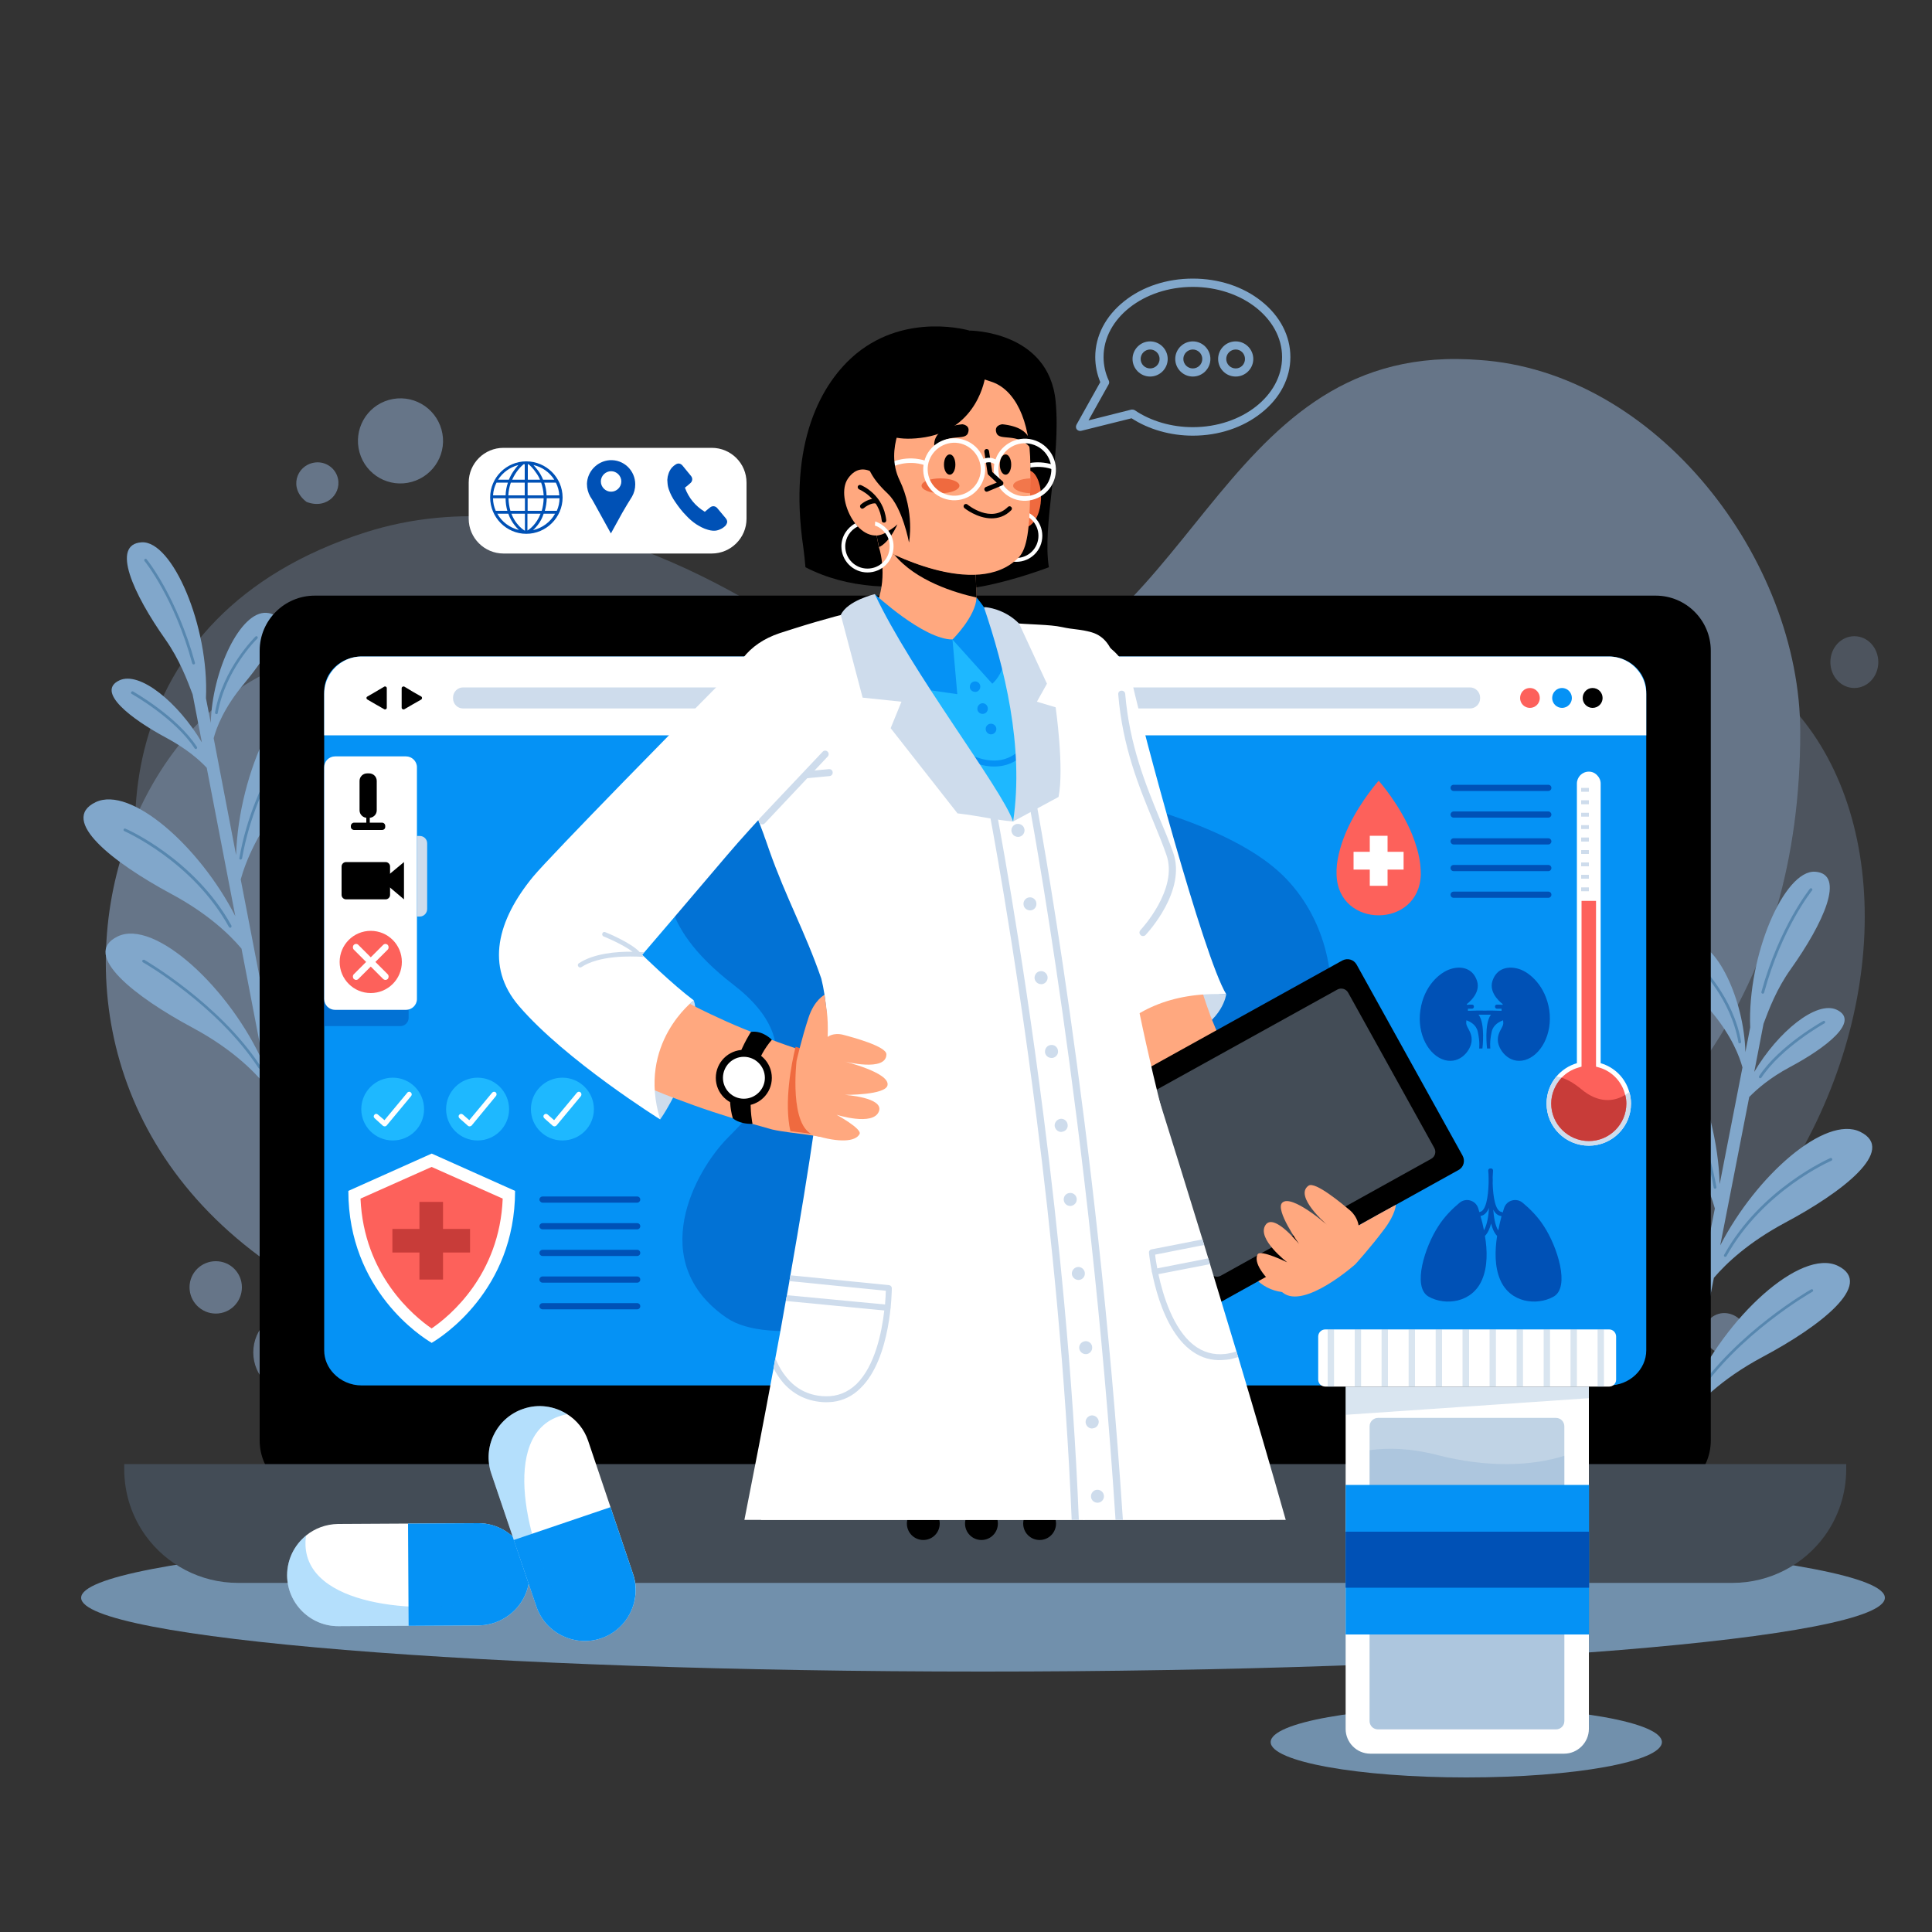 <svg xmlns="http://www.w3.org/2000/svg" viewBox="0 0 1000 1000" width="700" height="700"><rect x="0" y="0" width="1000" height="1000" fill="#333333" stroke="none"/><defs><clipPath id="cp1"><path d="m839.56 157.47h-671.75v200.48 340.95c0 4.66 1.87 8.93 4.97 12.14 3.55 3.7 8.7 6.03 14.42 6.03h645.51c10.71 0 19.38-8.14 19.38-18.17v-340.95-200.48z"></path></clipPath></defs><style>.a{fill:#9ab8de}.b{fill:#81a7cb}.c{fill:#5787af}.d{fill:#0592f5}.e{fill:#0051b6}.f{fill:#434c56}.g{fill:#cedcec}.h{fill:#fff}.i{fill:#fd615b}.j{fill:#ffa87f}.k{fill:#2c5383}.l{fill:#1eb8ff}.m{fill:#ef6a3f}.n{fill:#c83c39}</style><g style="opacity:.5"><g style="opacity:.5"><path class="a" d="m546.6 390.4c-39.8-5.9-77.5-22.1-110.1-46.7-48.6-36.7-150.4-99.2-247.5-68.1-134 43-134.5 167.1-99.7 234.6 34.9 67.4 282.3 264.9 603 233.5 287-28.1 342.9-350 189.9-408.3-132.8-50.5-178.1 78.2-335.6 55z"></path></g><path class="a" d="m931.8 378.9c0-89.1-74.2-186.7-166.5-192.6q-2.4-0.2-4.9-0.3c-132.4-6.2-142.4 155.2-262.2 173.4-119.7 18.3-211.2-73.7-354.5-13.7-128.6 53.9-163.5 356.5 214.6 368.6 302.5 9.7 573.6-69.6 573.5-335.4z"></path><g style="opacity:.5"><path class="a" d="m874.2 704.4c2.2 9.7-5 19.1-16.1 21.1-11.2 1.9-22.1-4.3-24.4-13.9-2.3-9.7 4.9-19.1 16.1-21 11.2-2 22.1 4.2 24.4 13.8z"></path></g><g style="opacity:.5"><path class="a" d="m972.2 342.7c0 7.4-5.5 13.4-12.4 13.4-6.9 0-12.4-6-12.4-13.4 0-7.4 5.5-13.4 12.4-13.4 6.9 0 12.4 6 12.4 13.4z"></path></g><path class="a" d="m162.4 239.5c5.1-1 10.3 1.9 12.1 6.8 3.1 8.3-4.9 17.7-15.8 13.5q0 0 0 0c-9.4-7-5.3-18.7 3.7-20.3z"></path><path class="a" d="m903.7 688.5c1.4 5.8-2.3 11.4-8.2 12.4-5.9 1-11.7-2.9-13.1-8.7-1.4-5.8 2.3-11.3 8.2-12.4 5.9-1 11.7 2.9 13.1 8.7z"></path><path class="a" d="m175.2 700c0 12.2-9.9 22-22 22-12.2 0-22.1-9.8-22.1-22 0-12.2 9.9-22 22.1-22 12.1 0 22 9.8 22 22z"></path><path class="a" d="m228.5 222.3c3.3 11.7-3.6 23.8-15.3 27.1-11.7 3.3-23.8-3.5-27.1-15.2-3.3-11.8 3.5-23.9 15.2-27.2 11.8-3.3 23.9 3.6 27.2 15.3z"></path><path class="a" d="m125.2 666.3c0 7.5-6 13.6-13.5 13.6-7.5 0-13.6-6.1-13.6-13.6 0-7.5 6.1-13.5 13.6-13.5 7.5 0 13.5 6 13.5 13.5z"></path></g><path class="b" d="m951.3 655.2c-19.3-9.3-58.5 26.8-75.9 65.9l11.7-59.7c6.4-7.5 17.8-18.3 36.8-28.5 29.5-15.7 58.2-37.7 38.9-47.1-18-8.7-53.7 22.5-72.4 58.8l15-76.8c4.3-4.4 11-10.1 20.9-15.4 18.6-9.9 36.7-23.8 24.5-29.7-10.5-5.1-30.6 11.4-42.8 32.1l4.8-24.9c2.8-7.5 6.8-18.1 14.1-28.3 16.9-23.8 28.6-49.3 12.6-50.4-16-1-35.1 43.4-33.6 80.6l-2.5 12.8c-0.6-27.1-15.1-58-28.6-57.1-13.5 0.8-2 20.5 11.5 36.7 10.2 12.3 14.1 22.8 15.6 28.3l-11.8 60.4c-1.2-43-24.1-91.7-45.5-90.3-21.4 1.4-3.1 32.6 18.3 58.3 16.1 19.4 22.3 35.9 24.7 44.6l-14.2 72.5c-1.9-42.4-24.3-89.2-45.4-87.8-21.3 1.4-7.7 24.2 16.3 53.3 16.3 19.8 23.4 38.7 26.3 48.8l-6.7 34.5 6.2 1.3 2.8-14c5.5-7.3 17.4-20 39.5-31.8 29.5-15.7 58.1-37.7 38.9-47.1z"></path><path class="c" d="m887.6 615.3c-0.3-0.1-0.6-0.3-0.6-0.6-7.4-42.8-32.9-71.1-33.2-71.3-0.3-0.3-0.3-0.8 0-1.1 0.3-0.2 0.8-0.2 1.1 0.1 0.2 0.3 26 28.8 33.5 72 0.1 0.4-0.2 0.8-0.6 0.9q-0.1 0-0.2 0z"></path><path class="c" d="m912.2 514.3q0 0 0 0c-0.4-0.1-0.6-0.5-0.5-0.9 9.3-33.8 25-53.2 25.1-53.4 0.3-0.3 0.7-0.4 1-0.1 0.3 0.2 0.4 0.7 0.1 1-0.1 0.2-15.6 19.3-24.8 52.9-0.1 0.4-0.5 0.6-0.9 0.5z"></path><path class="c" d="m911 558.1q-0.2 0-0.3-0.1c-0.3-0.2-0.4-0.7-0.2-1 10.5-15.9 32.9-28.4 33.2-28.5 0.3-0.2 0.7-0.1 0.9 0.2 0.2 0.4 0.1 0.8-0.3 1-0.2 0.1-22.3 12.5-32.6 28.1-0.2 0.2-0.5 0.3-0.7 0.3z"></path><path class="c" d="m892.9 650.5q-0.1 0-0.2 0c-0.4-0.2-0.5-0.7-0.3-1 19.1-34.5 54.6-49.9 55-50.1 0.3-0.1 0.8 0 0.9 0.4 0.2 0.4 0 0.8-0.4 1-0.3 0.1-35.3 15.3-54.3 49.4-0.1 0.3-0.4 0.4-0.7 0.3z"></path><path class="c" d="m877.3 723.5q-0.1-0.1-0.2-0.1c-0.4-0.3-0.4-0.7-0.2-1 21.6-32.8 60.1-54.8 60.5-55 0.3-0.2 0.8-0.1 1 0.2 0.2 0.4 0 0.8-0.3 1-0.4 0.2-38.6 22-60 54.6-0.2 0.2-0.5 0.3-0.8 0.3z"></path><path class="c" d="m870.9 700.3c-0.2-0.1-0.5-0.3-0.5-0.6-7.9-43.9-32.8-72.2-33-72.5-0.3-0.3-0.2-0.8 0-1 0.3-0.3 0.8-0.3 1.1 0 0.2 0.3 25.3 28.9 33.3 73.2 0 0.4-0.2 0.8-0.6 0.9q-0.1 0-0.3 0z"></path><path class="c" d="m900.3 540c-0.2 0-0.5-0.2-0.5-0.5-3.9-22.6-20.2-38.5-20.4-38.6-0.3-0.3-0.3-0.8 0-1.1 0.3-0.2 0.7-0.2 1 0 0.2 0.2 16.8 16.4 20.8 39.4 0 0.4-0.2 0.8-0.6 0.8q-0.1 0.1-0.3 0z"></path><path class="b" d="m60.9 484.7c19.2-9.3 58.3 26.9 75.6 66.1l-11.5-59.8c-6.3-7.5-17.8-18.4-36.7-28.5-29.5-15.9-58.1-38-38.8-47.3 18.1-8.6 53.7 22.7 72.3 59l-14.8-76.8c-4.2-4.5-10.9-10.1-20.9-15.5-18.5-9.9-36.5-23.9-24.4-29.7 10.6-5.1 30.6 11.5 42.8 32.1l-4.8-24.9c-2.8-7.4-6.8-18-14-28.3-16.8-23.8-28.4-49.4-12.4-50.4 15.9-1 35 43.5 33.3 80.7l2.5 12.8c0.7-27.2 15.3-57.9 28.8-57 13.5 0.9 1.9 20.5-11.6 36.7-10.3 12.3-14.3 22.7-15.7 28.2l11.6 60.5c1.3-43.1 24.3-91.7 45.8-90.2 21.3 1.4 3 32.6-18.5 58.2-16.2 19.4-22.5 35.8-24.9 44.6l14 72.5c2.1-42.4 24.6-89.1 45.6-87.7 21.4 1.5 7.7 24.3-16.4 53.3-16.4 19.8-23.5 38.6-26.5 48.7l6.7 34.5-6.3 1.3-2.7-14c-5.5-7.3-17.4-20.1-39.4-31.9-29.5-15.8-58-37.9-38.7-47.2z"></path><path class="c" d="m124.7 444.9c0.3-0.1 0.5-0.3 0.6-0.6 7.5-42.8 33.1-70.9 33.4-71.2 0.3-0.3 0.2-0.7 0-1-0.3-0.3-0.8-0.3-1.1 0-0.2 0.3-26.1 28.8-33.7 72-0.1 0.4 0.1 0.7 0.5 0.8q0.2 0 0.3 0z"></path><path class="c" d="m100.3 343.9q0.1 0 0.1 0c0.4-0.1 0.6-0.5 0.5-0.9-9.3-33.9-24.8-53.4-25-53.5-0.2-0.4-0.7-0.4-1-0.1-0.3 0.2-0.3 0.6-0.1 1 0.2 0.1 15.6 19.4 24.7 53 0.1 0.3 0.5 0.6 0.8 0.5z"></path><path class="c" d="m101.5 387.7q0.1-0.1 0.2-0.1c0.4-0.3 0.4-0.7 0.2-1-10.4-16-32.8-28.5-33-28.7-0.4-0.2-0.8 0-1 0.3-0.2 0.3-0.1 0.8 0.3 1 0.2 0.1 22.3 12.5 32.5 28.1 0.2 0.3 0.5 0.4 0.8 0.4z"></path><path class="c" d="m119.3 480.2q0.1-0.1 0.2-0.1c0.3-0.2 0.4-0.6 0.3-1-19.1-34.6-54.5-50.1-54.9-50.2-0.3-0.2-0.8 0-0.9 0.4-0.2 0.3 0 0.7 0.4 0.9 0.3 0.2 35.3 15.5 54.1 49.6 0.2 0.3 0.5 0.4 0.8 0.4z"></path><path class="c" d="m134.6 553.1q0.1 0 0.2-0.1c0.4-0.2 0.5-0.6 0.2-0.9-21.5-32.9-59.9-55-60.3-55.3-0.3-0.1-0.8 0-1 0.3-0.2 0.4 0 0.8 0.3 1 0.4 0.2 38.5 22.1 59.8 54.7 0.2 0.3 0.5 0.4 0.8 0.3z"></path><path class="c" d="m141.1 529.9c0.2 0 0.5-0.2 0.5-0.5 8.1-43.9 33-72.1 33.2-72.4 0.3-0.3 0.3-0.8 0-1-0.3-0.3-0.8-0.3-1 0-0.3 0.3-25.5 28.9-33.6 73.1-0.1 0.4 0.2 0.8 0.6 0.9q0.1 0 0.3-0.1z"></path><path class="c" d="m112.2 369.6c0.2 0 0.5-0.2 0.5-0.5 4-22.6 20.3-38.4 20.5-38.6 0.3-0.2 0.3-0.7 0-1-0.2-0.3-0.7-0.3-1 0-0.1 0.2-16.8 16.3-20.9 39.3 0 0.4 0.2 0.8 0.6 0.8q0.1 0.1 0.3 0z"></path><g style="opacity:.8"><path class="b" d="m975.6 827c0 21.1-209 38.2-466.8 38.2-257.8 0-466.8-17.1-466.8-38.2 0-21.1 209-38.2 466.8-38.2 257.8 0 466.8 17.1 466.8 38.2z"></path></g><path d="m885.5 336.8v408.8c0 15.7-12.8 28.4-28.5 28.4h-694.1c-15.7 0-28.5-12.7-28.5-28.4v-408.8c0-15.7 12.8-28.5 28.5-28.5h694.1c15.7 0 28.5 12.8 28.5 28.5z"></path><path class="d" d="m852.1 357.9v341c0 10-8.7 18.2-19.4 18.2h-645.5c-5.7 0-10.9-2.4-14.4-6.1-3.1-3.2-5-7.4-5-12.1v-341c0-10 8.7-18.1 19.4-18.1h645.5c3.6 0 6.9 0.9 9.8 2.5 5.7 3.1 9.6 9 9.6 15.6z"></path><g style="opacity:.5"><path class="e" d="m599.7 636.9c99.7-48.8 107.9-141 64.4-183.7-47.8-46.8-198.1-57.9-198.1-57.9 0 0-108.5-10.2-119.1 57.9 0 0-9.5 24 32.6 56.4 42.1 32.3 15 61.5-2.5 79-17.6 17.6-42.9 64.7-0.9 93.5 42.9 29.5 223.6-45.2 223.6-45.2z"></path></g><path class="f" d="m955.6 757.8v2.6c0 12.9-4.1 24.8-11.1 34.5-10.7 14.8-28.2 24.4-47.8 24.4h-773.5c-19.6 0-37.1-9.6-47.8-24.4-7-9.7-11.1-21.6-11.1-34.5v-2.6z"></path><path d="m516.5 788.6c0 4.7-3.8 8.5-8.5 8.5-4.7 0-8.5-3.8-8.5-8.5 0-4.7 3.8-8.5 8.5-8.5 4.7 0 8.5 3.8 8.5 8.5z"></path><path d="m486.4 788.6c0 4.7-3.8 8.5-8.5 8.5-4.7 0-8.5-3.8-8.5-8.5 0-4.7 3.8-8.5 8.5-8.5 4.7 0 8.5 3.8 8.5 8.5z"></path><path d="m546.6 788.6c0 4.7-3.8 8.5-8.5 8.5-4.7 0-8.5-3.8-8.5-8.5 0-4.7 3.8-8.5 8.5-8.5 4.7 0 8.5 3.8 8.5 8.5z"></path><path class="g" d="m410.1 757.8v0.6c0 4.7 3.1 8.5 6.9 8.5h182c3.8 0 7-3.8 7-8.5v-0.6z"></path><path class="h" d="m852.1 359.2v21.4h-684.3v-21.4c0-4.2 1.3-8 3.5-11.1 3.5-5 9.3-8.3 15.9-8.3h645.5c6.6 0 12.4 3.3 15.9 8.3 2.2 3.1 3.5 6.9 3.5 11.1z"></path><path class="i" d="m797 361.3c0 2.8-2.3 5.1-5.1 5.1-2.9 0-5.1-2.3-5.1-5.1 0-2.9 2.2-5.2 5.1-5.2 2.8 0 5.1 2.3 5.1 5.2z"></path><path class="d" d="m813.6 361.3c0 2.8-2.3 5.1-5.1 5.1-2.8 0-5.1-2.3-5.1-5.1 0-2.9 2.3-5.2 5.1-5.2 2.8 0 5.1 2.3 5.1 5.2z"></path><path d="m829.5 361.3c0 2.8-2.3 5.1-5.2 5.1-2.8 0-5.1-2.3-5.1-5.1 0-2.9 2.3-5.2 5.1-5.2 2.9 0 5.2 2.3 5.2 5.2z"></path><path class="g" d="m760.9 366.7h-521.2c-2.9 0-5.2-2.3-5.2-5.2v-0.5c0-2.8 2.3-5.2 5.2-5.2h521.2c2.8 0 5.2 2.4 5.2 5.2v0.5c0 2.9-2.4 5.2-5.2 5.2z"></path><path d="m200.2 361.3v5c0 0.7-0.7 1.1-1.3 0.8l-4.4-2.5-4.3-2.5c-0.7-0.4-0.7-1.3 0-1.6l4.3-2.5 4.4-2.6c0.6-0.3 1.3 0.1 1.3 0.8z"></path><path d="m207.9 361.3v5c0 0.7 0.8 1.1 1.4 0.8l4.3-2.5 4.4-2.5c0.6-0.4 0.6-1.3 0-1.6l-4.4-2.5-4.3-2.6c-0.6-0.3-1.4 0.1-1.4 0.8z"></path><path class="g" d="m634.7 514.6c0 0-1.7 14-20 21.2-18.3 7.2-38.5 9.3-42.9 3.6 0 0 6.9-28.3 62.9-24.8z"></path><path class="j" d="m583.7 354.3c2.7 12.4 5.4 25 8.2 37.5 2.8 12.5 5.7 24.9 8.6 37.4l4.4 18.6c1.6 6.2 3 12.4 4.6 18.5 3.1 12.4 6.3 24.6 9.7 36.5 1.7 6 3.4 11.8 5.3 17.3l1.4 3.9 0.7 2c0.3 0.6 0.6 1.3 0.8 2l1.7 4.1c0.6 1.3 1.1 2.7 1.7 4 4.8 11 10.4 22.1 16.2 33.1 5.9 11 12.1 21.9 18.5 32.8q4.7 8.2 9.7 16.3 2.4 4 4.9 8l5 7.9 0.1 0.3c6.6 10.5 3.5 24.4-7.1 31-10.2 6.4-23.6 3.5-30.4-6.3-1.9-2.9-3.8-5.5-5.6-8.3q-2.8-4.1-5.5-8.2-5.4-8.2-10.7-16.5c-7-11.1-13.9-22.3-20.6-33.8-6.7-11.5-13.1-23.2-19.1-35.7-0.8-1.5-1.5-3.1-2.3-4.7l-2.1-4.8c-0.4-0.8-0.8-1.6-1.1-2.4l-1.1-2.5-2-5.1c-2.6-6.7-4.7-13.1-6.8-19.5-4.1-12.7-7.9-25.2-11.5-37.8-1.9-6.2-3.6-12.5-5.4-18.7l-5.2-18.8c-3.5-12.5-6.8-25.1-10.1-37.6-3.3-12.5-6.6-25-9.8-37.7-3.8-15.1 5.3-30.4 20.4-34.2 15.1-3.9 30.4 5.3 34.2 20.4q0.2 0.4 0.3 0.9z"></path><path d="m613.9 683.9l141-78.3c2.7-1.4 3.6-4.8 2.1-7.5l-54.8-98.8c-1.5-2.7-4.8-3.6-7.5-2.1l-141 78.2c-2.6 1.5-3.6 4.8-2.1 7.5l54.8 98.8c1.5 2.7 4.9 3.6 7.5 2.2z"></path><path class="f" d="m742.4 594.2l-44.6-80.4c-1.1-2-3.6-2.7-5.6-1.6l-109 60.4c-2 1.1-2.7 3.6-1.6 5.6l44.7 80.5c1.1 2 3.6 2.7 5.6 1.6l108.9-60.5c2-1.1 2.7-3.6 1.6-5.6z"></path><path class="j" d="m701.5 654.4c0 0 8-8.8 15-18.2 5.9-7.8 6-12.6 6-12.6-5.8 3.1-12.5 6.9-19.3 10.7 0 0-0.4-4.3-4.4-7.8-4.1-3.4-18.1-15.2-21.5-12.8-7.8 5.4 9.6 20.3 9.6 20.3 0 0-18.4-16.1-23.2-11.5-3.9 3.7 8.7 21.4 8.7 21.4 0 0-13.1-16.4-17.4-9.8-4.7 7.1 11.3 19.3 11.3 19.3 0 0-14-6.9-15.4-4.1-2 4 2.3 11.3 13.1 19.8 11.1 8.8 37.5-14.7 37.5-14.7z"></path><path class="k" d="m585.6 628.7c1.7 3.1 5.7 4.3 8.9 2.5 3.2-1.8 4.4-5.8 2.6-8.9-1.8-3.2-5.8-4.4-9-2.6-3.1 1.8-4.3 5.8-2.5 9z"></path><path class="h" d="m563.2 329.3c0 0 18.5 4.5 23.1 25.3 4.6 20.7 36.7 141 48.4 160-28.9-1.2-48.6 8.6-62.9 24.8 0 0-47.7-158.9-44.8-181.6 3-22.6 23.5-30.8 36.2-28.5z"></path><path d="m416.9 293.6c21.5 11.1 47.2 12.4 75.7 7l9.2-129.5c0 0-32.1-9.6-58.4 11.8-18.3 15-35.6 46.3-27.6 100.5q0.7 5.2 1.1 10.2z"></path><path d="m542.9 293.6c-3.5-21.6 6.3-56.3 3.5-85.8-3.5-36.7-44.6-36.7-44.6-36.7l-35 91.5c0 0 6.6 17.9 7.2 31 1 26.2 68.9 0 68.9 0z"></path><path class="h" d="m665.5 786.7c-7.8-27.6-16.3-56.5-24.6-84.3q-0.5-1.4-0.9-2.9c-4.7-15.6-9.3-30.8-13.7-45.2q-0.4-1.5-0.9-3-1.1-3.5-2.1-6.9-0.5-1.5-0.9-2.9c-17.4-56.7-30.8-98.7-30.8-98.7l-163.6-17.1c-1.3 27.7-9.1 78.7-18.9 134.4q-0.3 1.5-0.5 3-0.7 3.6-1.3 7.3-0.3 1.5-0.6 3c-1.7 9.8-3.5 19.7-5.4 29.7q-0.5 2.6-0.9 5.1c-5 27-10.2 53.8-15.1 78.5z"></path><path class="h" d="m438.1 560.3l11.7 48.9c29.2-2.3 63.7-6.5 89.6-20 0 0 34.7 11.7 52.2 6.2l-12.8-35.1z"></path><path class="h" d="m420.8 609.2c7.2-33.6 8.4-71.2 8.4-71.2-1.3-10.1-1.4-20.9-4.1-31.5-8.4-24.3-18.2-41.6-27-66.6q-0.8-2.4-1.7-4.9-0.6-1.5-1.1-3.1c-2.9-7.8-6-15.6-9.2-23.2-14.1-32.7-16.3-69.7 17.5-81q3.7-1.2 7.2-2.3c16-5.1 29.4-8.4 33.1-9.3q1-0.2 1-0.2l71 5.9 6.8 0.5c9.9 1.1 20.4 0.8 27.1 2.3 5.8 1.3 9.4 1 15.3 2.7 14 4.2 13.6 23 18 46.4q0.1 0.6 0.2 1.2 0 0.2 0.1 0.4 1.1 6 2.7 11.8c1.1 4.4 2.4 8.6 3.7 12.8 8.2 25.7 18.1 37.5 16.4 53.7-1.5 14.6-16.4 34.6-20.4 38.8-0.9 1-1.5 1.5-1.5 1.5q0 0.2 0.1 0.3 0.1 0.8 0.2 1.8c0.3 2.5 0.7 5.4 1.3 8.7 9.5 50.1 21.3 92.2 21.3 92.2 0 0-106.4 17.1-186.4 12.3z"></path><path class="g" d="m591.6 484.5c0.5 0 1-0.2 1.3-0.5 0.9-1 21.4-22.9 14.3-42.8-2-5.6-4.3-11.2-6.8-17.1-7.4-18-15.8-38.5-18-65-0.1-1-1-1.7-2-1.6-1 0-1.7 0.9-1.6 1.9 2.2 27.1 10.7 47.8 18.3 66.1 2.4 5.9 4.7 11.4 6.6 16.9 6.4 17.9-13.2 38.8-13.4 39-0.7 0.8-0.7 1.9 0.1 2.6 0.3 0.4 0.8 0.5 1.2 0.5z"></path><path class="l" d="m524.4 425.2c-6.7-3.1-23.3-8.6-32.1-28.9q-1-2.4-2-4.7c-15.6-35.7-34.8-72.2-34.8-72.2l52 1.7c0 0 16.4 31.6 25.6 58.3 0.7 2.1 1.8 4.2 2.1 6.5 2.6 19.1-10.8 39.3-10.8 39.3z"></path><path class="d" d="m507.4 355.6c-0.1 1.5-1.4 2.7-2.9 2.5-1.5-0.1-2.7-1.4-2.5-2.9 0.1-1.5 1.4-2.6 2.9-2.5 1.5 0.1 2.6 1.4 2.5 2.9z"></path><path class="d" d="m511.3 367c-0.1 1.5-1.4 2.6-2.9 2.5-1.5-0.1-2.7-1.4-2.5-2.9 0.1-1.5 1.4-2.7 2.9-2.6 1.5 0.1 2.6 1.5 2.5 3z"></path><path class="d" d="m515.7 377.5c-0.1 1.5-1.4 2.7-3 2.6-1.5-0.2-2.6-1.5-2.5-3 0.1-1.5 1.4-2.6 2.9-2.5 1.5 0.1 2.7 1.4 2.6 2.9z"></path><path class="d" d="m535.4 382.2c0.1 0.4 0.1 0.8-0.1 1.2-3.4 6-10.2 14.2-22.6 13.3-5.8-0.4-13.3-3.4-21-7.6q-0.4-0.2-0.6-0.7-0.1 0-0.1-0.1c-0.5-1.3 0.9-2.6 2.1-1.9 7.3 3.9 14.4 6.9 19.8 7.2 10.8 0.8 16.7-6.4 19.7-11.7 0.6-1.2 2.4-1 2.8 0.3q0 0 0 0z"></path><path class="m" d="m524.4 247.6c0 0 8-9.5 12.5 0 4.6 9.5 1.1 28.7-11.1 25.6z"></path><path fill-rule="evenodd" class="h" d="m526 290.8c-7.4 0-13.5-6-13.5-13.5 0-7.4 6.1-13.5 13.5-13.5 7.5 0 13.5 6.1 13.5 13.5 0 7.5-6 13.5-13.5 13.5zm0-25c-6.3 0-11.5 5.2-11.5 11.5 0 6.4 5.2 11.5 11.5 11.5 6.4 0 11.5-5.1 11.5-11.5 0-6.3-5.1-11.5-11.5-11.5z"></path><path class="j" d="m505 297.1l1 25.8c0 0-14.8 22.9-56-4.5 7.8-8.7 8.1-25.2 4.9-35.3 0 0 3.1 1.1 8 4 0.9 0.6 2.1 1 3.3 1.4 10.3 4.4 25.7 9.6 38.8 8.6z"></path><path class="d" d="m493 331c0 0 11.9-11.7 12.5-21.7 0 0 7 8 12.1 19.6 7.1 15.9-4 25-4 25z"></path><path class="d" d="m452.8 307.5c0 0 25.2 23.5 40.2 23.5l2.5 28.3-24.4-3.5c0 0-14.6-29.8-18.3-48.3z"></path><path d="m505 297.1l0.5 12.2c-11.2-2.5-31.4-8.6-42.6-22.2q1.5 0.7 3.3 1.4c10.3 4.4 25.7 9.6 38.8 8.6z"></path><path class="j" d="m533.3 247.6q0 4-0.1 7.7c-0.3 18.5-1.5 28.6-5.9 33.2-22 22.7-70.7-4.4-72.3-5.3q-0.1 0-0.1 0-0.6-3.1-1.2-6.1c-3.1-16.9-3.3-32.6-1.6-47.5-0.8-15.7 8.6-30.4 23.4-35.8 15.3-5.6 29.1 1.2 37.4 3.7 12.4 3.9 20.3 20 20.4 43q0 3.7 0 7.1z"></path><path d="m518.8 219.6c0 0-4.6 0.4-3 4.6 1.6 4.2 10.7-0.4 17.3 7.3 0 0 2.8-10.1-14.3-11.9z"></path><path fill-rule="evenodd" class="h" d="m526.3 258.7c-8.5-2.3-13.6-11.1-11.4-19.7 2.3-8.5 11.1-13.7 19.7-11.4 8.5 2.3 13.7 11.1 11.4 19.7-2.3 8.5-11.1 13.6-19.7 11.4zm7.7-28.8c-7.3-2-14.9 2.4-16.8 9.7-1.9 7.3 2.4 14.8 9.7 16.8 7.4 1.9 14.9-2.4 16.8-9.8 2-7.3-2.4-14.8-9.7-16.7z"></path><path class="h" d="m545.2 240.6c-4.5-1.5-8.7-1.5-11.9-1v2.4c3-0.5 6.9-0.6 11.1 0.8q0.3 0.1 0.5 0.1c0.4-0.1 0.9-0.4 1-0.8 0.2-0.6-0.1-1.3-0.7-1.5z"></path><path d="m510.7 254.5c-0.5 0-0.9-0.3-1.1-0.8-0.3-0.6 0-1.3 0.6-1.6l5.7-2.3-4.3-4q-0.3-0.3-0.4-0.7l-1.7-11.3c-0.1-0.7 0.4-1.3 1-1.4 0.7-0.1 1.3 0.4 1.4 1l1.7 10.9 5.4 4.9c0.3 0.3 0.4 0.7 0.3 1.1 0 0.5-0.3 0.8-0.7 1l-7.4 3.1q-0.3 0.1-0.5 0.1z"></path><path d="m498.1 219.6c0 0 4.5 0.4 2.9 4.6-1.6 4.2-10.7-0.4-17.3 7.3 0 0-2.7-10.1 14.4-11.9z"></path><path class="m" d="m496.6 251.4c0 2.1-4.4 3.9-9.8 3.9-5.4 0-9.8-1.8-9.8-3.9 0-2.1 4.4-3.8 9.8-3.8 5.4 0 9.8 1.7 9.8 3.8z"></path><path fill-rule="evenodd" class="h" d="m489.8 258.4c-8.6-2.3-13.7-11.1-11.4-19.6 2.2-8.6 11.1-13.7 19.6-11.4 8.6 2.2 13.7 11 11.4 19.6-2.3 8.6-11.1 13.7-19.6 11.4zm7.6-28.8c-7.3-1.9-14.8 2.5-16.8 9.8-1.9 7.3 2.5 14.8 9.8 16.7 7.3 2 14.8-2.4 16.8-9.7 1.9-7.3-2.5-14.8-9.8-16.8z"></path><path class="h" d="m507.9 240.3q-0.2-0.1-0.4-0.4c-0.4-0.5-0.4-1.2 0.2-1.6 0.1-0.1 3.7-2.9 8.1-0.2 0.6 0.3 0.7 1 0.4 1.6-0.3 0.5-1.1 0.7-1.6 0.4-3-1.9-5.5 0-5.5 0-0.3 0.3-0.8 0.4-1.2 0.2z"></path><path class="h" d="m479.1 240.8q-0.2 0.1-0.4 0c-9.1-3.1-16.9 0.8-17 0.9-0.5 0.3-1.2 0-1.5-0.6-0.3-0.5-0.1-1.2 0.5-1.5 0.3-0.2 8.7-4.4 18.7-1 0.6 0.2 1 0.8 0.7 1.4-0.1 0.5-0.5 0.8-1 0.8z"></path><g style="opacity:.8"><path class="m" d="m533.3 247.6q0 4-0.1 7.7c-5-0.2-8.8-1.9-8.8-3.9 0-2 3.9-3.6 8.9-3.8z"></path></g><path d="m494.5 240.5c0 2.9-1.3 5.2-2.9 5.2-1.7 0-3-2.3-3-5.2 0-3 1.3-5.3 3-5.3 1.6 0 2.9 2.3 2.9 5.3z"></path><path d="m523.4 240.5c0 2.9-1.3 5.2-2.9 5.2-1.7 0-3-2.3-3-5.2 0-3 1.3-5.3 3-5.3 1.6 0 2.9 2.3 2.9 5.3z"></path><path d="m513.2 268.3c3.4 0 7-1 10.2-4.2 0.5-0.5 0.5-1.2 0-1.7-0.5-0.5-1.2-0.5-1.7 0-8.8 8.6-20.5-0.9-21-1.3-0.5-0.4-1.3-0.3-1.7 0.2-0.4 0.5-0.3 1.3 0.2 1.7 0.1 0.1 6.6 5.3 14 5.3z"></path><path d="m464.5 271.4c-0.1 0.3-4 9.2-9.5 11.8q0 0 0 0 0 0 0 0-0.7-3.1-1.3-6.1c0.2 0 5.8-1 10.8-5.7z"></path><path class="j" d="m459.1 251.1c0 0-11.6-15.7-20.2-3.4-7.1 10.2 6.3 36.7 20.2 27.6z"></path><path class="h" d="m462.5 282.8c0 7.5-6 13.5-13.5 13.5-7.4 0-13.5-6-13.5-13.5 0-5.1 2.9-9.6 7.2-11.9 0.4 0.6 0.8 1.1 1.3 1.6-3.8 1.8-6.5 5.8-6.5 10.3 0 6.4 5.2 11.5 11.5 11.5 6.4 0 11.5-5.1 11.5-11.5 0-2.6-0.8-5-2.3-6.9-1.4-1.8-3.2-3.2-5.4-3.9 0-0.1 0-0.2 0.1-0.3q0-0.1 0-0.2 0.1-0.8 0.1-1.5 0-0.1 0-0.1c2.4 0.8 4.5 2.2 6.1 4 2.2 2.4 3.4 5.5 3.4 8.9z"></path><path d="m457.5 270.5q0.1 0 0.2 0c0.6 0 1.1-0.6 1-1.3-1.4-13.3-12.7-18-13.1-18.1-0.6-0.3-1.3 0-1.6 0.6-0.2 0.6 0.1 1.3 0.7 1.6 0.4 0.2 10.4 4.3 11.7 16.2 0 0.6 0.5 1 1.1 1z"></path><path d="m446.3 263.3q0.4 0 0.8-0.3c1-0.9 4.2-2.9 6.3-2.4 0.6 0.2 1.3-0.2 1.4-0.9 0.2-0.6-0.2-1.3-0.8-1.4-3.6-1-8 2.4-8.4 2.8-0.5 0.4-0.6 1.2-0.2 1.7 0.2 0.3 0.6 0.5 0.9 0.5z"></path><path class="h" d="m657.3 786.7c-21.4-85.3-42.8-170.8-50.1-189.8l-66.1 6.4 19.7 183.4z"></path><path class="g" d="m640 699.5q-2.1 0.7-4.4 1.1-0.6 0.1-1.3 0.2c-6.2 0.7-11.8-0.9-16.7-4.8-10.3-8.3-15.6-25.2-18-36.5q-0.3-1.6-0.6-3c-0.6-3.2-1-5.6-1.1-7.1l23.3-4.6 2.1-0.4q-0.5-1.5-0.9-2.9l-2 0.4-24.5 4.8c-0.8 0.2-1.3 0.9-1.2 1.7 0.1 1.4 3.7 36.1 21 50 4.5 3.6 9.5 5.5 15 5.6q1.9 0 4-0.2 0.8-0.1 1.7-0.2 2.3-0.5 4.5-1.2-0.5-1.4-0.9-2.9z"></path><path class="g" d="m626.3 654.3l-2.5 0.5-24.2 4.7-1.5 0.3q-0.2 0-0.3 0c-0.8 0-1.4-0.5-1.5-1.3-0.2-0.8 0.4-1.6 1.2-1.7l1.5-0.3 24-4.7 2.4-0.5q0.5 1.5 0.9 3z"></path><path class="h" d="m561.4 786.7l-37-361.5-101.4 183.9c-5.1 17.3-16.7 95.9-29.1 177.6z"></path><path class="g" d="m536.6 579.3c7.3 57.1 15 131.8 18.1 207.4h3.7c-3-75.8-10.8-150.6-18.1-207.9-11.8-92.9-24.9-160.9-25-161.5-0.2-1.1-1.2-1.7-2.2-1.5-1 0.2-1.7 1.2-1.5 2.2 0.2 0.6 13.2 68.5 25 161.3z"></path><path class="g" d="m526.9 433.2q-0.3 0-0.7-0.1-0.3-0.1-0.6-0.2-0.3-0.1-0.6-0.3-0.3-0.2-0.5-0.4c-0.6-0.7-1-1.5-1-2.4 0-0.9 0.4-1.8 1-2.4q0.2-0.2 0.5-0.4 0.3-0.2 0.6-0.3 0.3-0.2 0.6-0.2c1.1-0.2 2.3 0.1 3.1 0.9 0.6 0.6 1 1.5 1 2.4 0 0.9-0.4 1.8-1 2.4-0.6 0.6-1.5 1-2.4 1z"></path><path class="g" d="m558.6 697.9c0.2 1.7 1.7 3 3.4 3q0.1 0 0.3 0c1.8-0.2 3.2-1.8 3-3.7-0.1-1.8-1.8-3.2-3.6-3-1.9 0.2-3.3 1.8-3.1 3.7z"></path><path class="g" d="m554.8 659.5c0.2 1.7 1.7 3 3.4 3q0.1 0 0.3 0c1.9-0.2 3.2-1.8 3-3.7-0.2-1.8-1.8-3.2-3.7-3-1.8 0.2-3.2 1.9-3 3.7z"></path><path class="g" d="m561.9 736.2c0.2 1.8 1.6 3.2 3.4 3.2q0.1 0 0.3-0.1c1.8-0.1 3.2-1.7 3.1-3.6-0.2-1.8-1.8-3.2-3.7-3.1-1.8 0.2-3.2 1.8-3.1 3.6z"></path><path class="g" d="m567.8 771.1c-1.8 0.1-3.2 1.7-3.1 3.6 0.1 1.8 1.6 3.1 3.3 3.1q0.2 0 0.3 0c1.8-0.1 3.2-1.7 3.1-3.5q0 0 0 0c-0.1-1.9-1.7-3.3-3.6-3.2z"></path><path class="g" d="m533.1 471.2q0.3 0 0.5 0c1.9-0.3 3.1-2 2.8-3.9-0.2-1.8-2-3.1-3.8-2.8-1.9 0.3-3.1 2-2.8 3.9 0.2 1.6 1.7 2.8 3.3 2.8z"></path><path class="g" d="m550.6 621.2c0.2 1.7 1.6 3 3.3 3q0.2 0 0.4 0c1.9-0.3 3.2-1.9 3-3.8-0.2-1.8-1.9-3.2-3.8-2.9-1.8 0.2-3.1 1.8-2.9 3.7z"></path><path class="g" d="m540.9 544.7c0.2 1.7 1.7 2.9 3.4 2.9q0.2 0 0.4 0c1.9-0.3 3.2-2 2.9-3.8-0.2-1.9-1.9-3.2-3.8-2.9-1.8 0.2-3.1 1.9-2.9 3.8z"></path><path class="g" d="m535.5 506.5c0.3 1.7 1.7 2.9 3.4 2.9q0.2 0 0.5 0c1.8-0.3 3.1-2 2.8-3.9q0 0 0 0c-0.3-1.8-2-3.1-3.8-2.8-1.9 0.2-3.1 2-2.9 3.8z"></path><path class="g" d="m545.9 582.9c0.3 1.7 1.7 3 3.4 3q0.2 0 0.4-0.1c1.9-0.2 3.2-1.9 2.9-3.7q0 0 0 0c-0.2-1.9-1.9-3.2-3.7-3-1.9 0.3-3.2 2-3 3.8z"></path><path class="g" d="m577.4 786.7h3.8c-13.4-204.8-44.8-371.1-45.1-373-0.2-1-1.2-1.7-2.2-1.5-1 0.2-1.7 1.2-1.5 2.2 0.3 1.9 31.7 167.9 45 372.3z"></path><path class="g" d="m400.4 708.2c1.2 2.4 2.7 4.7 4.4 6.8q0.5 0.6 1 1.2c5.6 6.1 12.7 9.3 21.3 9.6q2 0 4-0.2c5.4-0.7 10.2-3 14.3-7.1 15.9-15.4 16.2-50.3 16.2-51.8 0-0.7-0.6-1.4-1.4-1.5l-46.9-4.7-4.2-0.4q-0.3 1.5-0.5 3l4.2 0.4 45.7 4.6c0 1.5-0.2 4-0.4 7.1q-0.2 1.5-0.4 3.1c-1.3 11.5-4.9 28.8-14.4 38.1-4.5 4.3-9.9 6.5-16.2 6.3-7.6-0.2-14-3.1-19-8.6q-1.4-1.6-2.7-3.4c-1.6-2.3-2.9-4.9-4.1-7.6q-0.5 2.6-0.9 5.1z"></path><path class="g" d="m407.3 670.4q-0.3 1.5-0.6 3l4.5 0.4 46.5 4.5 1.6 0.1q0.2 0 0.3 0c0.7-0.1 1.3-0.6 1.3-1.4 0.1-0.8-0.5-1.5-1.3-1.6l-1.5-0.2-46.4-4.4z"></path><path class="g" d="m452.8 307.5c0 0-14.3 3.4-17.6 10.8l11.3 42.8 20.1 2.1c-0.4 0.9-5.6 13.7-5.6 13.7l34.6 44.1c11.3 1.3 19.3 3.4 28.8 4.2-6.2-17.6-52.7-77.3-71.6-117.7z"></path><path class="g" d="m510.3 314.3c0 0 9.6 0.7 17.2 8.5l14.4 31.1-5.2 9.3 9.7 2.9c0 0 4.5 31.4 1.5 46.4l-23.5 12.7c5.8-39.1-4.7-80.2-15.1-110.9z"></path><path class="g" d="m359.1 517.8c0 0 3.8 9.5-2.3 29.5-6.1 19.9-15.1 32.1-15.1 32.1 0 0-19-32.6 17.4-61.6z"></path><path class="j" d="m268.6 493.3q0 1.6 0 3.1 0.2 1.5 0.3 3 0.1 0.7 0.2 1.5l0.3 1.4c0.6 3.9 1.8 7.4 3.2 10.7 0.6 1.5 1.4 3.1 2.2 4.5 0.3 0.7 0.7 1.4 1.1 2.1l1.3 1.9c3.3 5.1 6.9 9 10.4 12.3 3.6 3.3 7.1 6.1 10.6 8.6 1.7 1.3 3.5 2.4 5.2 3.5q2.6 1.7 5.1 3.3c3.5 2 6.8 3.9 10.2 5.7 6.8 3.6 13.5 6.6 20.3 9.5 6.7 2.8 13.4 5.3 20.1 7.7q10.1 3.6 20.2 6.7c6.8 2 13.5 3.9 20.3 5.8 2.5 0.6 5.9 1.1 9.5 1.6 5.5 0.7 11.4 1.4 15.3 2.2 1.2-5.6-3.3-10.4-2.1-16 1.5-6.6 3-13.2 4.6-19.7l-2.4-6.1q-6.2-1.9-12.4-3.9-0.2-0.1-0.3-0.1-9-3-17.8-6.5-9-3.4-17.8-7.3c-5.8-2.6-11.5-5.3-17-8.1-5.4-2.9-10.8-5.9-15.7-9-2.4-1.6-4.8-3.2-7-4.9-1.1-0.8-2.2-1.6-3.2-2.5q-1.5-1.2-2.9-2.5c-1.4-1.3-2.6-2.6-3.6-3.9q-0.5-0.5-0.8-1l-0.1-0.1 1.1-1.2 1.9-2.4c0.9-1.1 1.9-2.4 3-3.6 2.1-2.4 4.1-4.8 6.2-7.3l6.5-7.3c4.4-4.8 8.7-9.7 13.2-14.6l3.3-3.6 3.4-3.7 4.7-5.1 2.1-2.2 2.4-2.6 4.3-4.7 6.9-7.2q6.8-7.3 13.7-14.5l27.5-29 0.1-0.2c11.6-12.2 11.1-31.5-1.1-43-12.1-11.5-31.2-11.1-42.8 0.8l-7.2 7.4-7 7.4q-3.5 3.6-7 7.4-3.5 3.7-7 7.4-6.9 7.5-13.8 15.1l-6.9 7.6-0.9 1.1-5.9 6.6q-3.4 3.8-6.7 7.7l-3.4 3.9-1.5 1.8-1.9 2.1q-6.7 7.9-13.3 15.9l-6.6 8.1c-2.2 2.8-4.3 5.6-6.5 8.4-1.1 1.4-2.2 2.8-3.3 4.3l-3.2 4.4-0.9 1.1-0.2 0.2-0.1 0.2-0.1 0.2-0.7 1q-0.7 1-1.3 1.9-0.4 0.5-0.7 1.1l-0.6 1.1c-0.5 0.7-0.9 1.4-1.3 2.2q-0.6 1.2-1.1 2.4l-0.6 1.3q-0.3 0.6-0.5 1.3-0.5 1.3-1 2.6c-0.3 0.9-0.6 1.9-0.8 2.8-0.3 0.9-0.5 1.9-0.7 2.9q-0.3 1.4-0.5 2.9c-0.2 1-0.3 2.1-0.4 3.1l-0.1 1.5q0 0.8 0 1.5z"></path><path d="m399.5 538.2c0 0-4.7-5-10.8-4.1 0 0-15.6 23.4-9.4 44.7 0 0 3.2 3.1 10.2 2.9 0 0-5.6-25.4 10-43.5z"></path><path d="m370.5 557.9c0 8 6.5 14.4 14.5 14.4 8 0 14.5-6.4 14.5-14.4 0-8-6.5-14.5-14.5-14.5-8 0-14.5 6.5-14.5 14.5z"></path><path class="h" d="m385 568.7c6 0 10.9-4.9 10.9-10.8 0-6-4.9-10.9-10.9-10.9-6 0-10.8 4.9-10.8 10.9 0 5.9 4.8 10.8 10.8 10.8z"></path><path class="m" d="m409.1 585.5c5.5 0.7 11.4 1.3 15.3 2.2 1.2-5.6-3.3-10.5-2.1-16.1 1.5-6.6 3-13.1 4.6-19.7l-2.4-6.1q-6.2-1.8-12.4-3.9-0.2 0-0.3-0.1c-2.3 9.3-6 28.9-2.7 43.7z"></path><path class="h" d="m435.2 360.2c2.4 9.6-0.4 19.8-7.3 26.9-13 13.4-37.8 39.3-51.6 55.6-19.4 22.9-43.9 51.5-43.9 51.5 0 0 15.6 15.3 26.7 23.6 0 0-29.5 22.2-17.4 61.6 0 0-49-30.6-73.1-58.7-17.6-20.5-11.1-44.5 7.3-66.9 9.3-11.2 80-83.2 105-108.4 9.3-9.3 23.3-12.4 35.4-7.4 7.7 3.1 15.8 9.5 18.9 22.2z"></path><path class="j" d="m412.3 549.1c0 0 2.6-11.5 6.2-22.4 3-9.2 8.3-11.8 8.3-11.8 0.7 6.4 2 10.3 1.6 21.8 0 0 2.9-2.4 8-1.1 5 1.3 22.4 6 22.4 10.1 0 9.3-21.8 3.7-21.8 3.7 0 0 23.4 5.7 22.4 12.2-0.7 5.3-22.2 5.1-22.2 5.1 0 0 20.6 1.3 17.7 8.6-3 7.7-21.9 1.7-21.9 1.7 0 0 13.4 7.3 11.9 10-2.1 3.9-10.3 4.6-23.4 0.6-13.3-4-9.2-38.5-9.2-38.5z"></path><path class="g" d="m394.7 426.7c-0.5 0-1-0.1-1.4-0.5-0.8-0.7-0.8-1.8-0.1-2.6l32.6-34.5c0.6-0.7 1.8-0.8 2.5-0.1 0.8 0.7 0.8 1.9 0.1 2.6l-32.5 34.5c-0.4 0.4-0.8 0.6-1.2 0.6z"></path><path class="g" d="m429.4 401.7l-11.6 1.1c-1 0.1-1.9-0.6-2-1.6-0.1-1 0.6-1.9 1.6-2l11.6-1.1c1.1-0.1 1.9 0.6 2 1.6 0.1 1-0.6 1.9-1.6 2z"></path><path class="g" d="m299.3 500.2c0.2 0.3 0.4 0.5 0.7 0.5 0.3 0.1 0.6 0.1 0.9-0.1 9.1-6 24.6-5.8 32.3-5.3q-0.5-0.5-0.8-1.1h-0.1l1.1-1.3q-1.1-0.1-2.3-0.1c-4.5-4.9-17.2-10.1-17.8-10.3-0.6-0.3-1.3 0-1.5 0.6-0.3 0.6 0 1.3 0.6 1.6 0.2 0 9.8 4 15 7.9-8.4-0.1-20.1 0.9-27.8 6-0.5 0.3-0.7 1.1-0.3 1.6z"></path><path d="m469.4 214.1c0 0-11.8 17.9-3.8 34.4 8 16.6 4.9 32.3 4.9 32.3 0 0-3.3-18-11-25.3-8.5-8-14.4-16.8-10.4-30.3 4-13.6 15-18.4 20.3-11.1z"></path><path d="m509.9 195.2c0 0-3.6 26.5-31 31.1-27.3 4.5-29.9-12.2-29.9-12.2 0 0 23.8-44.6 60.9-18.9z"></path><g clip-path="url(#cp1)"></g><path class="i" d="m242.6 579.4v0.3l-0.2-0.2z"></path><path class="i" d="m242.4 579.5l-0.3 0.2v-0.3z"></path><g style="opacity:.5"><path class="e" d="m207.2 399.9h-39.3q-0.1 0-0.2 0v131.2q0.1 0 0.2 0h39.3c2.4 0 4.3-1.9 4.3-4.3v-122.6c0-2.4-1.9-4.3-4.3-4.3z"></path></g><path class="h" d="m210.1 522.7h-36.6c-3.2 0-5.7-2.5-5.7-5.6v-120c0-3.1 2.5-5.6 5.7-5.6h36.6c3.1 0 5.7 2.5 5.7 5.6v120c0 3.1-2.6 5.6-5.7 5.6z"></path><path d="m199.6 465.5h-20.5c-1.2 0-2.3-1-2.3-2.3v-14.7c0-1.3 1.1-2.3 2.3-2.3h20.5c1.2 0 2.3 1 2.3 2.3v14.7c0 1.3-1.1 2.3-2.3 2.3z"></path><path d="m209.1 446.2v19.3l-7.8-6.6v-6.2z"></path><path class="g" d="m217.3 474.4h-1.5v-41.7h1.5c2.1 0 3.8 1.7 3.8 3.8v34c0 2.1-1.7 3.9-3.8 3.9z"></path><path class="i" d="m208 497.9c0 8.9-7.2 16.1-16.1 16.1-8.9 0-16.1-7.2-16.1-16.1 0-8.9 7.2-16.1 16.1-16.1 8.9 0 16.1 7.2 16.1 16.1z"></path><path class="h" d="m199.5 507.2c-0.4 0-0.9-0.2-1.2-0.5l-15.2-15.2c-0.6-0.7-0.6-1.7 0-2.4 0.7-0.7 1.8-0.7 2.4 0l15.2 15.2c0.6 0.6 0.6 1.7 0 2.4-0.3 0.3-0.8 0.5-1.2 0.5z"></path><path class="h" d="m184.3 507.2c-0.4 0-0.8-0.2-1.2-0.5-0.6-0.7-0.6-1.8 0-2.4l15.2-15.2c0.7-0.7 1.7-0.7 2.4 0 0.6 0.7 0.6 1.7 0 2.4l-15.2 15.2c-0.3 0.3-0.7 0.5-1.2 0.5z"></path><path d="m191.1 423.3h-1.1c-2.1 0-3.9-1.7-3.9-3.9v-15.2c0-2.2 1.8-3.9 3.9-3.9h1.1c2.1 0 3.9 1.7 3.9 3.9v15.2c0 2.2-1.8 3.9-3.9 3.9z"></path><path d="m190.6 428.8h-0.2c-0.4 0-0.8-0.4-0.8-0.8v-9.2c0-0.5 0.4-0.8 0.8-0.8h0.2c0.5 0 0.8 0.3 0.8 0.8v9.2c0 0.4-0.3 0.8-0.8 0.8z"></path><path d="m197.7 429.6h-14.4c-0.9 0-1.7-0.7-1.7-1.6v-0.5c0-0.9 0.8-1.7 1.7-1.7h14.4c1 0 1.7 0.8 1.7 1.7v0.5c0 0.9-0.7 1.6-1.7 1.6z"></path><path class="h" d="m844.2 571.2c0 12.1-9.8 21.8-21.8 21.8-12.1 0-21.9-9.7-21.9-21.8 0-5.3 1.9-10.2 5.1-14 2.7-3.2 6.4-5.7 10.6-6.9v-144.7c0-3.4 2.7-6.2 6.2-6.2 1.7 0 3.2 0.7 4.3 1.9 1.1 1.1 1.8 2.6 1.8 4.3v144.7c7.2 2.1 12.8 7.7 14.8 14.9q0.9 2.8 0.9 6z"></path><path class="g" d="m844.2 571.2c0 12.1-9.8 21.8-21.8 21.8-12.1 0-21.9-9.7-21.9-21.8 0-5.3 1.9-10.2 5.1-14q1.3 0.2 2.7 0.6c2.9 0.9 6.2 2.7 10.1 5.9 9 7.6 17.2 6.5 22.8 3q1.2-0.7 2.1-1.5 0.9 2.8 0.9 6z"></path><path class="g" d="m822.3 409.8h-3.8q-0.1 0-0.1-0.1v-1.8q0-0.1 0.1-0.1h3.8q0.1 0 0.1 0.1v1.8q0 0.1-0.1 0.1z"></path><path class="g" d="m822.3 416.3h-3.8q-0.1-0.1-0.1-0.2v-1.7q0-0.2 0.1-0.2h3.8q0.1 0 0.1 0.2v1.7q0 0.1-0.1 0.2z"></path><path class="g" d="m822.3 422.7h-3.8q-0.1 0-0.1-0.1v-1.8q0-0.1 0.1-0.1h3.8q0.1 0 0.1 0.1v1.8q0 0.1-0.1 0.1z"></path><path class="g" d="m822.3 429.1h-3.8q-0.1 0-0.1-0.1v-1.8q0-0.1 0.1-0.1h3.8q0.1 0 0.1 0.1v1.8q0 0.1-0.1 0.1z"></path><path class="g" d="m822.3 435.6h-3.8q-0.1-0.1-0.1-0.2v-1.8q0-0.1 0.1-0.1h3.8q0.1 0 0.1 0.1v1.8q0 0.1-0.1 0.2z"></path><path class="g" d="m822.3 442h-3.8q-0.1 0-0.1-0.1v-1.8q0-0.1 0.1-0.1h3.8q0.1 0 0.1 0.1v1.8q0 0.1-0.1 0.1z"></path><path class="g" d="m822.3 448.4h-3.8q-0.1 0-0.1-0.1v-1.8q0-0.1 0.1-0.1h3.8q0.1 0 0.1 0.1v1.8q0 0.1-0.1 0.1z"></path><path class="g" d="m822.3 454.8h-3.8q-0.1 0-0.1-0.1v-1.8q0-0.1 0.1-0.1h3.8q0.1 0 0.1 0.1v1.8q0 0.1-0.1 0.1z"></path><path class="g" d="m822.3 461.3h-3.8q-0.1 0-0.1-0.1v-1.8q0-0.1 0.1-0.1h3.8q0.1 0 0.1 0.1v1.8q0 0.1-0.1 0.1z"></path><path class="i" d="m841.8 571.2c0 10.7-8.7 19.4-19.4 19.4-10.7 0-19.5-8.7-19.5-19.4 0-5.1 2.1-9.8 5.4-13.4 2.3-2.4 5.2-4.2 8.6-5.2l1.7-0.5v-85.8h7.5v85.8l1.8 0.5c6.7 2 11.7 7.5 13.3 14.1q0.6 2.2 0.6 4.5z"></path><path class="n" d="m841.8 571.2c0 10.7-8.7 19.4-19.4 19.4-10.7 0-19.5-8.7-19.5-19.4 0-5.1 2.1-9.8 5.4-13.4 2.9 0.9 6.2 2.7 10.1 5.9 9 7.6 17.2 6.5 22.8 3q0.6 2.2 0.6 4.5z"></path><path class="e" d="m801.4 409.4h-49c-0.9 0-1.6-0.7-1.6-1.6 0-0.9 0.7-1.6 1.6-1.6h49c0.9 0 1.6 0.7 1.6 1.6 0 0.9-0.7 1.6-1.6 1.6z"></path><path class="e" d="m801.4 423.2h-49c-0.9 0-1.6-0.7-1.6-1.6 0-0.8 0.7-1.6 1.6-1.6h49c0.9 0 1.6 0.8 1.6 1.6 0 0.9-0.7 1.6-1.6 1.6z"></path><path class="e" d="m801.4 437.1h-49c-0.9 0-1.6-0.8-1.6-1.6 0-0.9 0.7-1.6 1.6-1.6h49c0.9 0 1.6 0.7 1.6 1.6 0 0.8-0.7 1.6-1.6 1.6z"></path><path class="e" d="m801.4 450.9h-49c-0.9 0-1.6-0.7-1.6-1.6 0-0.9 0.7-1.6 1.6-1.6h49c0.9 0 1.6 0.7 1.6 1.6 0 0.9-0.7 1.6-1.6 1.6z"></path><path class="e" d="m801.4 464.7h-49c-0.9 0-1.6-0.7-1.6-1.6 0-0.9 0.7-1.6 1.6-1.6h49c0.9 0 1.6 0.7 1.6 1.6 0 0.9-0.7 1.6-1.6 1.6z"></path><path class="i" d="m735.4 452.7c-0.8 28.1-42.9 28.1-43.6 0q-0.1-2.5 0.2-5.4c0.9-7 3.3-13.8 6.2-19.9 6.5-13.4 15.4-23.3 15.4-23.3 0 0 11 12.3 17.4 28 1.9 4.8 3.5 10 4.1 15.2q0.3 2.9 0.3 5.4z"></path><path class="h" d="m726.5 440.9v9.2h-8.3v8.4h-9.2v-8.4h-8.4v-9.2h8.4v-8.3h9.2v8.3z"></path><path class="h" d="m266.6 616.4c0 51.6-38.3 75.8-42.9 78.5q-0.2 0.1-0.3 0.2-0.1-0.1-0.2-0.2c-4.6-2.7-42.9-26.9-42.9-78.5l42.9-19.2 0.2-0.1 0.3 0.1z"></path><path class="i" d="m223.4 687.6c-9.3-6.4-35.1-27.7-36.8-67.2l36.8-16.4 36.8 16.4c-1.6 39.5-27.4 60.8-36.8 67.2z"></path><path class="n" d="m243.3 636.1h-14v-14h-12.2v14h-14v12.2h14v14h12.2v-14h14z"></path><path class="e" d="m329.8 622.5h-49c-0.8 0-1.6-0.8-1.6-1.6 0-0.9 0.8-1.6 1.6-1.6h49c0.9 0 1.6 0.7 1.6 1.6 0 0.8-0.7 1.6-1.6 1.6z"></path><path class="e" d="m329.8 636.3h-49c-0.8 0-1.6-0.7-1.6-1.6 0-0.9 0.8-1.6 1.6-1.6h49c0.9 0 1.6 0.7 1.6 1.6 0 0.9-0.7 1.6-1.6 1.6z"></path><path class="e" d="m329.8 650.1h-49c-0.8 0-1.6-0.7-1.6-1.6 0-0.9 0.8-1.6 1.6-1.6h49c0.9 0 1.6 0.7 1.6 1.6 0 0.9-0.7 1.6-1.6 1.6z"></path><path class="e" d="m329.8 663.9h-49c-0.8 0-1.6-0.7-1.6-1.6 0-0.9 0.8-1.6 1.6-1.6h49c0.9 0 1.6 0.7 1.6 1.6 0 0.9-0.7 1.6-1.6 1.6z"></path><path class="e" d="m329.8 677.7h-49c-0.8 0-1.6-0.7-1.6-1.6 0-0.9 0.8-1.6 1.6-1.6h49c0.9 0 1.6 0.7 1.6 1.6 0 0.9-0.7 1.6-1.6 1.6z"></path><path class="l" d="m263.5 574.1c0 9-7.3 16.2-16.3 16.2-9 0-16.3-7.2-16.3-16.2 0-9 7.3-16.3 16.3-16.3 9 0 16.3 7.3 16.3 16.3z"></path><path class="h" d="m243 583c-0.3 0-0.6-0.1-0.8-0.3l-4.4-3.9c-0.5-0.5-0.6-1.3-0.1-1.8 0.5-0.6 1.3-0.6 1.9-0.1l3.3 2.9 11.8-14.2c0.5-0.6 1.3-0.7 1.9-0.2 0.5 0.5 0.6 1.3 0.1 1.9l-12.6 15.3c-0.3 0.2-0.6 0.4-1 0.4q0 0-0.1 0z"></path><path class="l" d="m219.5 574.1c0 9-7.2 16.2-16.2 16.2-9 0-16.3-7.2-16.3-16.2 0-9 7.3-16.3 16.3-16.3 9 0 16.2 7.3 16.2 16.3z"></path><path class="h" d="m199.1 583c-0.3 0-0.6-0.1-0.9-0.3l-4.3-3.9c-0.6-0.5-0.6-1.3-0.1-1.8 0.4-0.6 1.3-0.6 1.8-0.1l3.4 2.9 11.8-14.2c0.4-0.6 1.3-0.7 1.8-0.2 0.6 0.5 0.7 1.3 0.2 1.9l-12.7 15.3c-0.2 0.2-0.5 0.4-0.9 0.4q0 0-0.1 0z"></path><path class="l" d="m307.4 574.1c0 9-7.3 16.2-16.3 16.2-9 0-16.3-7.2-16.3-16.2 0-9 7.3-16.3 16.3-16.3 9 0 16.3 7.3 16.3 16.3z"></path><path class="h" d="m298.6 565.6c0.5-0.6 1.3-0.7 1.9-0.2 0.5 0.5 0.6 1.3 0.2 1.9l-12.7 15.3c-0.2 0.2-0.6 0.4-0.9 0.4q-0.1 0-0.1 0c-0.3 0-0.7-0.1-0.9-0.3l-4.4-3.9c-0.5-0.5-0.6-1.3-0.1-1.8 0.5-0.6 1.3-0.6 1.9-0.1l3.3 2.9"></path><path fill-rule="evenodd" class="e" d="m804.2 671.1c-8.7 4.9-22.6 3.3-27.7-8.7-2.9-6.7-2.8-15-1.6-22.7-1.5-1.5-2.5-3.9-3.1-6.4-0.7 2.5-1.6 4.8-3.2 6.4 1.3 7.6 1.4 16-1.5 22.7-5.1 12-19.1 13.6-27.7 8.7-8.6-5-1.8-25.9 5-36.3 3.2-5.1 7.5-9.3 11-12.2 3.3-2.8 8.3-1.4 9.7 2.7q0.3 1 0.6 2.1 0.1-0.1 0.2-0.1c3.2-0.4 4.4-7.8 4.6-14.8q0-1.7 0-3.1 0-1.8-0.2-3.5c0-0.6 0.4-1.1 1-1.1q0.2 0 0.3 0 0.1 0 0.2 0c0.6 0 1 0.5 1 1.1q-0.1 1.7-0.2 3.5 0.1 1.4 0 3.1c0.2 7 1.4 14.4 4.6 14.8q0.4 0.1 0.6 0.3 0.4-1.2 0.7-2.3c1.3-4.1 6.4-5.5 9.7-2.7 3.5 2.9 7.8 7.1 11 12.2 6.8 10.4 13.6 31.3 5 36.3zm-36.1-34.3c1.7-3 2.4-7.8 2.6-11.6-1 2.3-2.4 3.9-4.4 4.2 0.7 2.3 1.3 4.8 1.8 7.4zm7.4 0.1c0.5-2.7 1.1-5.2 1.7-7.5q0 0.1-0.1 0.1-0.1 0-0.1-0.1c-1.8-0.2-3.1-1.4-4.1-3.3 0.3 3.7 0.9 8.1 2.6 10.8z"></path><path class="e" d="m789.2 548.7c-8.3 2.2-13.7-5.5-13.9-10-0.3-4.6 2.8-6.7 2.8-9.2q0-0.6-0.1-1.4c-1.9 0.7-5.1 2.3-5.9 5.9-1.2 5.4-0.7 8.7-0.7 8.7h-1.7c0 0-1.6-12.8 2-17.5-1 0-1.9 0-2.6 0q-0.3 0-0.4 0-0.1 0-0.2 0-0.2 0-0.5 0h-0.1c-0.7 0-1.6 0-2.6 0 3.6 4.7 2 17.5 2 17.5h-1.7c0 0 0.5-3.3-0.7-8.7-0.8-3.6-3.9-5.2-5.9-5.9q-0.1 0.8-0.1 1.4c0.1 2.5 3.1 4.6 2.8 9.2-0.2 4.5-5.6 12.2-13.9 10-8.3-2.3-14.5-13.5-12.6-25.9 1.8-12.4 9.9-19.4 15.5-21.2 5.5-1.8 11.6-0.6 13.8 6.1 2.2 6.7-5.3 12-5.3 12q0.1 0.2 0.1 0.4c0.7-0.1 1.6-0.1 2.6-0.1 0.6 0 1 0.4 1 1 0 0.6-0.4 1.1-1 1.1-0.8 0-1.5 0-2.1 0q0 0.6 0 1.1c2.5-0.1 6.6-0.2 8.7-0.1 2.1-0.1 6.2 0 8.7 0.1q0-0.5 0-1.1c-0.6 0-1.5 0-2.4 0-0.3 0-0.5-0.1-0.7-0.3-0.2-0.2-0.3-0.5-0.3-0.8 0-0.6 0.4-1 1-1 1.1 0 2.1 0 2.9 0.1q0-0.2 0.1-0.4c0 0-7.5-5.3-5.3-12 2.2-6.7 8.3-7.9 13.9-6.1 5.5 1.8 13.6 8.8 15.5 21.2 1.8 12.4-4.4 23.6-12.7 25.9z"></path><path class="h" d="m368.4 286.5h-107.8c-9.9 0-18-8.1-18-18v-18.7c0-10 8.1-18 18-18h107.8c9.9 0 18 8 18 18v18.7c0 9.9-8.1 18-18 18z"></path><path fill-rule="evenodd" class="e" d="m315.5 238.2c7.3-0.5 13.3 5.3 13.3 12.5 0 2.3-0.6 4.5-1.7 6.4-1.7 2.7-3.4 5.5-5 8.3l-5.9 10.7-9-16.3c-0.5-0.9-1.1-1.9-1.7-2.8-1.1-1.9-1.7-4.2-1.7-6.6 0.2-6.4 5.3-11.7 11.7-12.2zm0.8 16.3c2.9 0 5.3-2.4 5.3-5.3 0-2.9-2.4-5.3-5.3-5.3-2.9 0-5.3 2.4-5.3 5.3 0 2.9 2.4 5.3 5.3 5.3z"></path><path fill-rule="evenodd" class="e" d="m272.4 238.8c10.3 0 18.8 8.4 18.8 18.7 0 10.3-8.5 18.8-18.8 18.8-10.3 0-18.7-8.5-18.7-18.8 0-10.3 8.4-18.7 18.7-18.7zm-0.7 25.6v-6.5h-8.5q0.1 3.5 1 6.5zm-5.3 7.5q-2.1-2.6-3.3-6h-5.7c2.4 4.3 6.5 7.3 11.2 8.4q-1.2-1.1-2.2-2.4zm-1.7-6q1.1 2.8 2.8 5c1.8 2.3 3.6 3.5 4.2 3.8v-8.8zm6.9-17.6v-8q-0.3 0-0.6 0c-1 0.8-3.9 3.5-5.9 8zm-8.2 0q1-2.5 2.5-4.6 1.1-1.6 2.4-3c-4.3 1.1-8.1 3.8-10.5 7.6zm8.2 8.1v-6.6h-7.2q-1.1 3.2-1.3 6.6zm-9.9 0q0.1-3.4 1.2-6.6h-5.9q-1.6 3.1-1.8 6.6zm-6.5 1.5q0 3.4 1.4 6.5h6q-0.9-3.1-0.9-6.5zm26.8 6.5h6.2q1.4-3.1 1.4-6.5h-6.6q-0.1 3.4-1 6.5zm-2.5-16.1q-0.8-2-2.1-3.7c-1.5-2.3-3.1-3.7-3.8-4.3q-0.2 0-0.4 0v8zm-6.4 1.5v6.6h8.3q-0.2-3.4-1.3-6.6zm13.8-1.5c-2.5-3.9-6.3-6.6-10.8-7.6q1.3 1.4 2.5 3 1.5 2.1 2.5 4.6zm-13.8 9.6v6.5h7.3q0.9-3 1-6.5zm16.4-1.5q-0.2-3.5-1.8-6.6h-6q1.1 3.2 1.2 6.6zm-8.1 9.5q-1.1 3.4-3.2 6-1.1 1.4-2.3 2.5c4.8-1.1 9-4.2 11.4-8.5zm-8.4 0v8.7c1.2-0.7 4.7-3.3 6.8-8.7z"></path><path class="e" d="m345.6 246.7q0.1-0.5 0.3-1.1 0.5-1.9 1.8-3.5 1-1.1 2.2-1.8c1.2-0.7 2.4-0.4 3.3 0.6q2.3 2.8 4.5 5.5c0.9 1.1 0.8 2.7-0.4 3.7-0.8 0.7-1.6 1.4-2.5 2.1q-0.2 0.1-0.3 0.2c2 5.4 5.4 9.5 10.3 12.5q0.9-0.7 1.8-1.5 0.5-0.4 1-0.8c0.9-0.7 2.1-0.8 3.1-0.1 0.3 0.2 0.6 0.5 0.8 0.8q2.1 2.5 4.1 4.9 0.7 0.8 0.8 1.8 0 0.4-0.1 0.7c-0.2 0.5-0.4 0.9-0.7 1.3-0.8 0.8-1.7 1.5-2.7 1.9-1.2 0.6-2.5 0.9-3.9 0.8-0.9-0.1-1.7-0.2-2.6-0.5-2.2-0.6-4.2-1.7-6.1-2.9q-2.8-1.9-5.1-4.4c-2.2-2.2-4-4.6-5.7-7.1-1.4-2-2.5-4.1-3.3-6.4q-0.6-1.7-0.7-3.5 0-0.7-0.1-1.5 0.1-0.8 0.2-1.7z"></path><path fill-rule="evenodd" class="b" d="m617.4 225.5c-11.5 0-22.8-3.2-31.7-9l-26.1 6.5c-0.8 0.2-1.7-0.1-2.3-0.8-0.5-0.7-0.5-1.6-0.1-2.4l12.3-22c-1.7-4.2-2.6-8.5-2.6-13 0-10.9 5.3-21.2 15-28.9 9.5-7.6 22.1-11.7 35.5-11.7 13.4 0 26 4.1 35.5 11.7 9.7 7.7 15 18 15 28.9 0 11-5.3 21.2-15 28.9-9.5 7.6-22.1 11.8-35.5 11.8zm-31.3-13.5q0.7 0 1.2 0.3c8.4 5.7 19.1 8.8 30.1 8.8 25.4 0 46.2-16.3 46.2-36.3 0-20-20.8-36.3-46.2-36.3-25.5 0-46.2 16.3-46.2 36.3 0 4.2 0.9 8.3 2.7 12.2 0.3 0.6 0.3 1.4-0.1 2l-10.4 18.6 22.2-5.6q0.2 0 0.5 0z"></path><path fill-rule="evenodd" class="b" d="m639.6 194.9c-5.1 0-9.1-4.1-9.1-9.1 0-5 4-9.1 9.1-9.1 5 0 9.1 4.1 9.1 9.1 0 5-4.1 9.1-9.1 9.1zm0-14c-2.7 0-4.9 2.2-4.9 4.9 0 2.7 2.2 4.9 4.9 4.9 2.7 0 4.8-2.2 4.8-4.9 0-2.7-2.1-4.9-4.8-4.9z"></path><path fill-rule="evenodd" class="b" d="m617.4 194.9c-5 0-9.1-4.1-9.1-9.1 0-5 4.1-9.1 9.1-9.1 5 0 9.1 4.1 9.1 9.1 0 5-4.1 9.1-9.1 9.1zm0-14c-2.7 0-4.9 2.2-4.9 4.9 0 2.7 2.2 4.9 4.9 4.9 2.7 0 4.9-2.2 4.9-4.9 0-2.7-2.2-4.9-4.9-4.9z"></path><path fill-rule="evenodd" class="b" d="m595.3 194.9c-5 0-9.1-4.1-9.1-9.1 0-5 4.1-9.1 9.1-9.1 5 0 9.1 4.1 9.1 9.1 0 5-4.1 9.1-9.1 9.1zm0-14c-2.7 0-4.9 2.2-4.9 4.9 0 2.7 2.2 4.9 4.9 4.9 2.7 0 4.9-2.2 4.9-4.9 0-2.7-2.2-4.9-4.9-4.9z"></path><path class="h" d="m247.8 841.3l-72.6 0.4c-14.5 0.1-26.5-11.7-26.6-26.3 0-8.3 3.8-15.7 9.8-20.6 4.5-3.7 10.3-5.9 16.5-6l72.6-0.4c5 0 9.7 1.4 13.7 3.8q0 0 0 0c7.6 4.6 12.8 13 12.9 22.5 0 7.2-2.9 13.9-7.7 18.7-4.8 4.8-11.4 7.8-18.6 7.9z"></path><path class="d" d="m247.8 841.3l-36.3 0.2-0.3-52.9 36.3-0.2c14.5-0.1 26.5 11.7 26.6 26.3 0 7.2-2.9 13.9-7.7 18.7-4.8 4.8-11.4 7.8-18.6 7.9z"></path><g style="opacity:.3;mix-blend-mode:multiply"><path class="d" d="m247.8 841.3l-72.6 0.4c-14.5 0.1-26.5-11.7-26.6-26.3 0-8.3 3.8-15.7 9.8-20.6-5 36 55.9 40.5 84.4 35.1 31.1-5.9 18.6-37.3 18.4-37.7 7.6 4.6 12.8 13 12.9 22.5 0 7.2-2.9 13.9-7.7 18.7-4.8 4.8-11.4 7.8-18.6 7.9z"></path></g><path class="h" d="m277.6 831.4l-23.3-68.7c-4.7-13.8 2.8-28.9 16.6-33.5 7.8-2.7 16.1-1.4 22.7 2.8 4.9 3.1 8.8 7.8 10.8 13.7l23.2 68.8c1.7 4.7 1.8 9.6 0.8 14.2q0 0 0 0c-2 8.7-8.3 16.2-17.3 19.3-6.9 2.3-14.1 1.6-20.2-1.4-6.1-3-11-8.3-13.3-15.2z"></path><path class="d" d="m277.6 831.4l-11.7-34.3 50.1-17 11.6 34.4c4.7 13.7-2.7 28.8-16.5 33.5-6.9 2.3-14.1 1.6-20.2-1.4-6.1-3-11-8.3-13.3-15.2z"></path><g style="opacity:.3;mix-blend-mode:multiply"><path class="d" d="m277.6 831.4l-23.3-68.7c-4.7-13.8 2.8-28.9 16.6-33.5 7.8-2.7 16.1-1.4 22.7 2.8-35.8 6.5-20.9 65.8-6.8 91.1 15.4 27.7 41.2 5.9 41.6 5.6-2 8.7-8.3 16.2-17.3 19.3-6.9 2.3-14.1 1.6-20.2-1.4-6.1-3-11-8.3-13.3-15.2z"></path></g><g style="opacity:.8"><path class="b" d="m860.2 901.7c0 10.1-45.3 18.3-101.2 18.3-55.9 0-101.3-8.2-101.3-18.3 0-10.1 45.4-18.2 101.3-18.2 55.9 0 101.2 8.1 101.2 18.2z"></path></g><path class="h" d="m836.5 691.8v22.3c0 2-1.6 3.6-3.6 3.6h-146.9c-2.1 0-3.7-1.6-3.7-3.6v-22.3c0-2 1.6-3.7 3.7-3.7h146.9c2 0 3.6 1.7 3.6 3.7z"></path><g style="opacity:.3"><path class="b" d="m690.5 688.1v29.6h-3.3v-29.6z"></path></g><g style="opacity:.3"><path class="b" d="m704.5 688.1v29.6h-3.3v-29.6z"></path></g><g style="opacity:.3"><path class="b" d="m718.4 688.1v29.6h-3.3v-29.6z"></path></g><g style="opacity:.3"><path class="b" d="m732.4 688.1v29.6h-3.3v-29.6z"></path></g><g style="opacity:.3"><path class="b" d="m746.4 688.1v29.6h-3.3v-29.6z"></path></g><g style="opacity:.3"><path class="b" d="m760.4 688.1v29.6h-3.4v-29.6z"></path></g><g style="opacity:.3"><path class="b" d="m774.3 688.1v29.6h-3.3v-29.6z"></path></g><g style="opacity:.3"><path class="b" d="m788.3 688.1v29.6h-3.3v-29.6z"></path></g><g style="opacity:.3"><path class="b" d="m802.3 688.1v29.6h-3.3v-29.6z"></path></g><g style="opacity:.3"><path class="b" d="m816.2 688.1v29.6h-3.3v-29.6z"></path></g><g style="opacity:.3"><path class="b" d="m830.2 688.1v29.6h-3.3v-29.6z"></path></g><path class="h" d="m822.4 717.7v177.2c0 7-5.8 12.8-12.8 12.8h-100.3c-7.1 0-12.8-5.8-12.8-12.8v-177.2z"></path><g style="opacity:.3"><path class="b" d="m822.4 723.7l-125.9 8.6v-14.6h125.9z"></path></g><g style="opacity:.3"><path class="b" d="m809.7 753.5v137.3c0 2.4-1.9 4.3-4.3 4.3h-92.2c-2.4 0-4.3-1.9-4.3-4.3v-140.2c9.6-1.3 21.3-1.1 35.4 2.6 26 6.6 48.8 5.6 65.4 0.3z"></path></g><g style="opacity:.5;mix-blend-mode:multiply"><path class="b" d="m809.7 738.3v152.5c0 2.4-1.9 4.3-4.3 4.3h-92.2c-2.4 0-4.3-1.9-4.3-4.3v-152.5c0-2.5 2-4.4 4.4-4.4h92c2.5 0 4.4 1.9 4.4 4.4z"></path></g><path class="d" d="m822.5 846h-126v-77.4h126z"></path><path class="e" d="m822.5 821.8h-126v-29h126z"></path></svg>